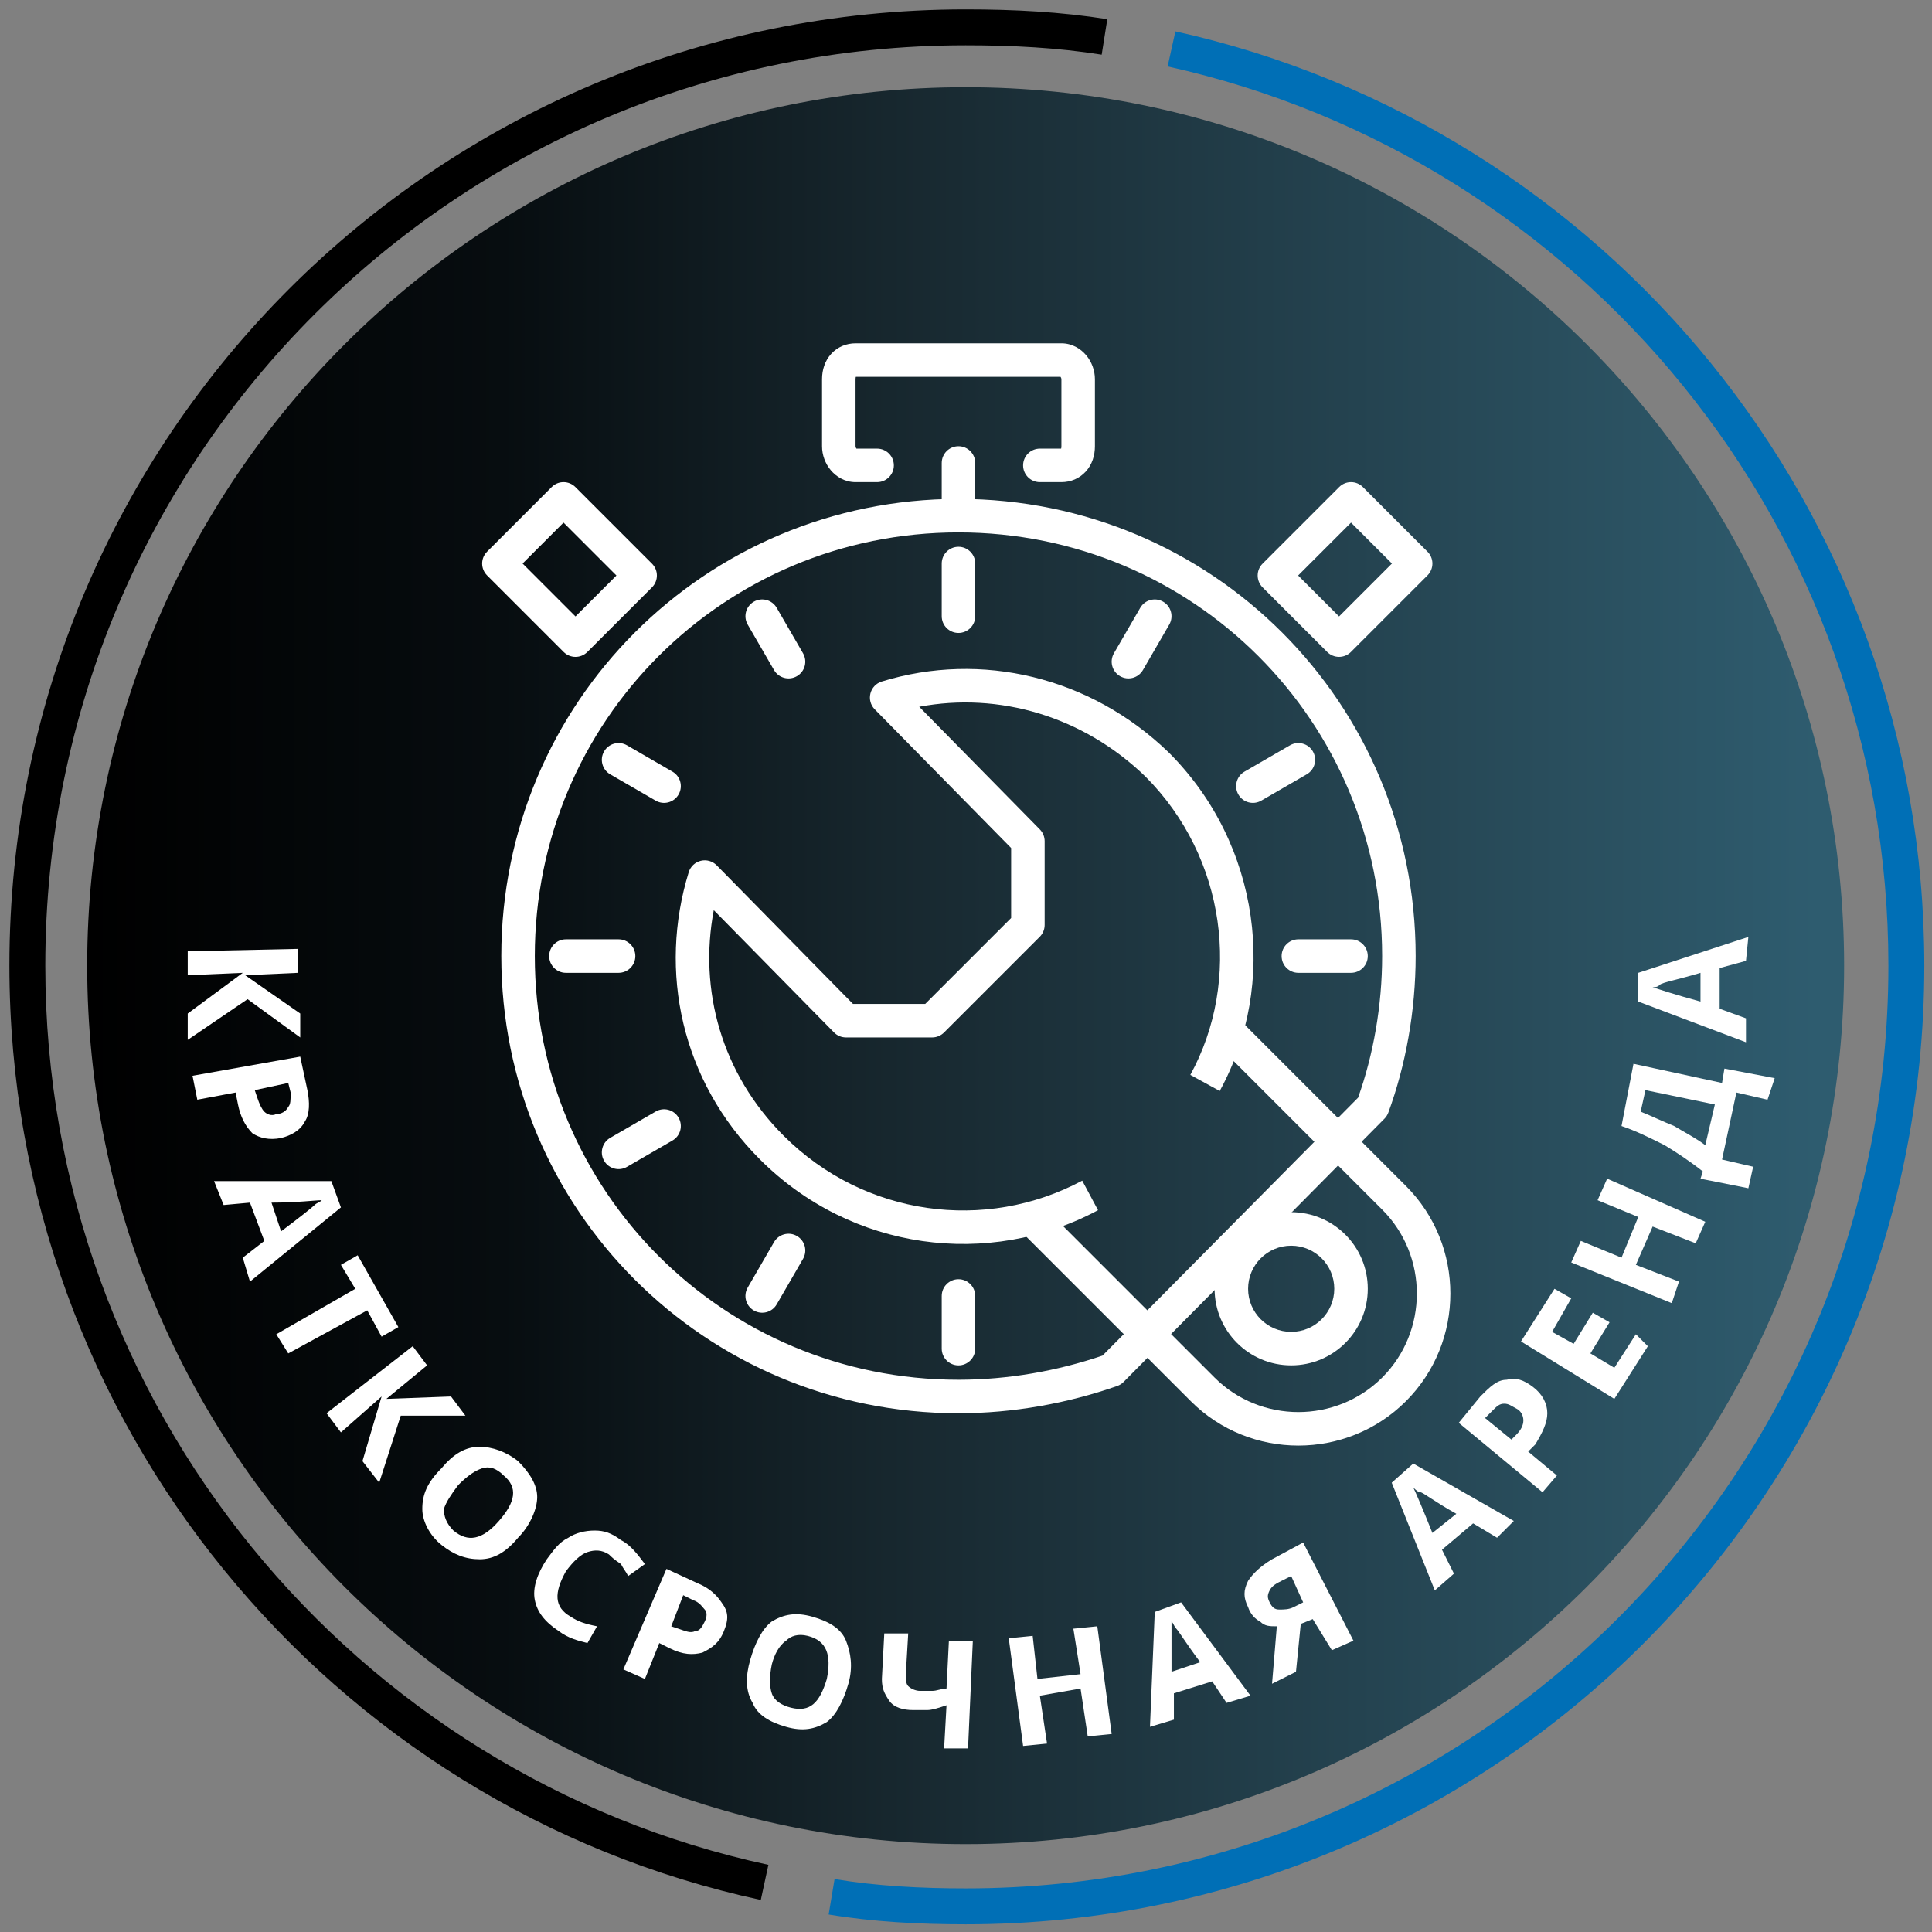 <svg width="113" height="113" viewBox="0 0 113 113" fill="none" xmlns="http://www.w3.org/2000/svg">
<rect x="0" y="0" width="113" height="113" fill="#808080" stroke="none"/>
<path d="M56.48 107.86C84.856 107.86 107.86 84.856 107.86 56.48C107.86 28.103 84.856 5.1 56.48 5.1C28.104 5.1 5.1 28.103 5.1 56.48C5.1 84.856 28.104 107.86 56.48 107.86Z" fill="url(#paint0_linear)"/>
<path fill-rule="evenodd" clip-rule="evenodd" d="M68.747 1.835C93.859 7.399 112.55 29.799 112.55 56.48C112.55 87.44 87.44 112.55 56.48 112.55C53.787 112.55 51.065 112.409 48.467 111.976L48.813 109.904C51.256 110.312 53.853 110.45 56.48 110.45C86.28 110.45 110.45 86.28 110.45 56.48C110.45 30.802 92.461 9.241 68.293 3.885L68.747 1.835Z" fill="#006FB6"/>
<path fill-rule="evenodd" clip-rule="evenodd" d="M0.55 56.48C0.55 25.52 25.52 0.55 56.48 0.55C59.314 0.55 62.033 0.691 64.764 1.123L64.436 3.197C61.847 2.788 59.246 2.65 56.48 2.65C26.68 2.65 2.65 26.68 2.65 56.48C2.65 82.297 20.777 103.856 44.942 109.073L44.498 111.126C19.383 105.704 0.55 83.303 0.55 56.48Z" fill="black"/>
<path d="M10.98 60.82V59.28L14.2 56.9L10.98 57.04V55.64L17.42 55.5V56.9L14.34 57.04L17.56 59.28V60.68L14.48 58.44L10.98 60.82Z" fill="white"/>
<path d="M16.44 66.56C15.74 66.7 15.18 66.56 14.76 66.28C14.34 65.86 14.06 65.3 13.92 64.6L13.78 63.9L11.54 64.32L11.26 62.92L17.56 61.8L17.98 63.76C18.12 64.46 18.12 65.16 17.84 65.58C17.56 66.14 17 66.42 16.44 66.56ZM14.9 63.76L15.04 64.18C15.18 64.6 15.32 64.88 15.46 65.02C15.6 65.16 15.88 65.3 16.16 65.16C16.44 65.16 16.72 65.02 16.86 64.74C17 64.6 17 64.32 17 63.9L16.86 63.34L14.9 63.76Z" fill="white"/>
<path d="M14.2 73.56L15.46 72.58L14.62 70.34L13.08 70.48L12.52 69.08H19.38L19.94 70.62L14.62 74.96L14.2 73.56ZM16.44 72.02C17.56 71.18 18.26 70.62 18.4 70.48C18.54 70.34 18.68 70.34 18.82 70.2C18.4 70.2 17.42 70.34 15.88 70.34L16.44 72.02Z" fill="white"/>
<path d="M16.86 79.16L16.16 78.04L20.78 75.38L19.94 73.98L20.92 73.42L23.3 77.62L22.32 78.18L21.48 76.64L16.86 79.16Z" fill="white"/>
<path d="M22.18 86.719L21.2 85.459L22.32 81.679L19.94 83.779L19.1 82.659L24.14 78.739L24.98 79.859L22.6 81.819L26.38 81.679L27.22 82.799H23.44L22.18 86.719Z" fill="white"/>
<path d="M30.3 89.939C29.6 90.779 28.9 91.199 28.06 91.199C27.22 91.199 26.52 90.919 25.82 90.359C25.12 89.799 24.7 88.959 24.7 88.259C24.7 87.419 24.98 86.719 25.82 85.879C26.52 85.039 27.22 84.619 28.06 84.619C28.76 84.619 29.6 84.899 30.3 85.459C31 86.159 31.42 86.859 31.42 87.559C31.42 88.259 31 89.239 30.3 89.939ZM26.8 86.859C26.38 87.419 26.1 87.839 25.96 88.259C25.96 88.679 26.1 89.099 26.52 89.519C27.36 90.219 28.2 90.079 29.18 88.959C30.16 87.839 30.3 86.999 29.46 86.299C29.04 85.879 28.62 85.739 28.2 85.879C27.78 86.019 27.36 86.299 26.8 86.859Z" fill="white"/>
<path d="M35.62 90.919C35.2 90.639 34.78 90.639 34.36 90.779C33.94 90.919 33.52 91.34 33.1 91.9C32.4 93.159 32.4 93.999 33.38 94.559C33.8 94.84 34.22 94.98 34.92 95.12L34.36 96.1C33.8 95.96 33.24 95.82 32.68 95.4C31.84 94.84 31.42 94.279 31.28 93.579C31.14 92.879 31.42 92.04 31.98 91.2C32.4 90.639 32.68 90.219 33.24 89.939C33.66 89.659 34.22 89.519 34.78 89.519C35.34 89.519 35.76 89.659 36.32 90.079C36.88 90.359 37.3 90.919 37.72 91.48L36.74 92.18C36.6 91.9 36.46 91.76 36.32 91.48C35.9 91.2 35.76 91.059 35.62 90.919Z" fill="white"/>
<path d="M42.34 95.401C42.06 96.101 41.64 96.381 41.08 96.661C40.52 96.801 39.96 96.801 39.12 96.381L38.56 96.101L37.72 98.201L36.46 97.641L38.98 91.761L40.8 92.601C41.5 92.881 41.92 93.301 42.2 93.721C42.62 94.281 42.62 94.701 42.34 95.401ZM39.26 95.121L39.68 95.261C40.1 95.401 40.38 95.541 40.66 95.401C40.94 95.401 41.08 95.121 41.22 94.841C41.36 94.561 41.36 94.281 41.22 94.141C41.08 94.001 40.94 93.721 40.52 93.581L39.96 93.301L39.26 95.121Z" fill="white"/>
<path d="M49.62 98.48C49.34 99.46 48.92 100.3 48.36 100.72C47.66 101.14 46.96 101.28 45.98 101C45 100.72 44.3 100.3 44.02 99.6C43.6 98.9 43.6 98.06 43.88 97.08C44.16 96.1 44.58 95.26 45.14 94.84C45.84 94.42 46.54 94.28 47.52 94.56C48.5 94.84 49.2 95.26 49.48 95.96C49.76 96.66 49.9 97.5 49.62 98.48ZM45.14 97.36C45 98.06 45 98.62 45.14 99.04C45.28 99.46 45.7 99.74 46.26 99.88C47.38 100.16 47.94 99.6 48.36 98.2C48.64 96.8 48.36 95.96 47.24 95.68C46.68 95.54 46.26 95.68 45.98 95.96C45.56 96.24 45.28 96.8 45.14 97.36Z" fill="white"/>
<path d="M56.62 102.259H55.22L55.36 99.739C54.94 99.879 54.52 100.019 54.24 100.019C53.96 100.019 53.68 100.019 53.4 100.019C52.84 100.019 52.28 99.879 52 99.459C51.72 99.039 51.58 98.759 51.58 98.199L51.72 95.539H53.12L52.98 97.919C52.98 98.199 52.98 98.479 53.12 98.619C53.26 98.759 53.54 98.899 53.82 98.899C54.1 98.899 54.24 98.899 54.52 98.899C54.8 98.899 55.08 98.759 55.36 98.759L55.5 95.959H56.9L56.62 102.259Z" fill="white"/>
<path d="M65.02 101.419L63.62 101.559L63.2 98.759L60.82 99.179L61.24 101.979L59.84 102.119L59 95.819L60.4 95.679L60.68 98.199L63.2 97.919L62.78 95.259L64.18 95.119L65.02 101.419Z" fill="white"/>
<path d="M71.74 99.6L70.9 98.34L68.66 99.04V100.58L67.26 101L67.54 94.28L69.08 93.72L73.14 99.18L71.74 99.6ZM70.2 97.22C69.36 96.1 68.94 95.4 68.8 95.26C68.66 95.12 68.66 94.98 68.52 94.84C68.52 95.26 68.52 96.24 68.52 97.78L70.2 97.22Z" fill="white"/>
<path d="M76.08 94.98L75.8 97.78L74.4 98.48L74.68 95.12C74.26 95.12 73.98 95.12 73.7 94.84C73.42 94.7 73.14 94.42 73 94C72.72 93.44 72.72 93.02 73 92.46C73.28 92.04 73.7 91.62 74.4 91.2L76.22 90.22L79.16 95.96L77.9 96.52L76.78 94.7L76.08 94.98ZM75.52 92.18L74.96 92.46C74.68 92.6 74.4 92.74 74.26 93.02C74.12 93.3 74.12 93.44 74.26 93.72C74.4 94 74.54 94.14 74.82 94.14C75.1 94.14 75.38 94.14 75.66 94L76.22 93.72L75.52 92.18Z" fill="white"/>
<path d="M87.56 89.94L86.16 89.1L84.34 90.64L85.04 92.04L83.92 93.02L81.4 86.72L82.66 85.6L88.54 88.96L87.56 89.94ZM85.18 88.54C83.92 87.84 83.22 87.28 83.08 87.28C82.94 87.28 82.8 87.14 82.66 87C82.8 87.28 83.22 88.26 83.78 89.66L85.18 88.54Z" fill="white"/>
<path d="M89.66 81.12C90.22 81.54 90.5 82.1 90.5 82.66C90.5 83.22 90.22 83.78 89.8 84.48L89.38 84.9L91.06 86.3L90.22 87.28L85.32 83.22L86.58 81.68C87.14 81.12 87.56 80.7 88.12 80.7C88.68 80.56 89.1 80.7 89.66 81.12ZM88.4 84.2L88.68 83.92C88.96 83.64 89.1 83.36 89.1 83.08C89.1 82.8 88.96 82.52 88.68 82.38C88.4 82.24 88.26 82.1 87.98 82.1C87.7 82.1 87.56 82.24 87.28 82.52L86.86 82.94L88.4 84.2Z" fill="white"/>
<path d="M96.38 78.74L94.42 81.82L88.96 78.46L90.92 75.38L91.9 75.94L90.78 77.9L92.04 78.6L93.16 76.78L94.14 77.34L93.02 79.16L94.42 80L95.68 78.04L96.38 78.74Z" fill="white"/>
<path d="M99.74 71.46L99.18 72.719L96.66 71.74L95.68 73.98L98.2 74.96L97.78 76.219L91.9 73.84L92.46 72.579L94.84 73.559L95.82 71.18L93.44 70.199L94 68.939L99.74 71.46Z" fill="white"/>
<path d="M99.46 68.94L99.6 68.52C98.9 67.96 98.06 67.4 97.36 66.98C96.52 66.56 95.68 66.14 94.84 65.86L95.54 62.22L100.72 63.34L100.86 62.5L103.8 63.06L103.38 64.32L101.56 63.9L100.72 67.82L102.54 68.24L102.26 69.5L99.46 68.94ZM95.96 65.02C96.66 65.3 97.22 65.58 97.92 65.86C98.62 66.28 99.18 66.56 99.74 66.98L100.3 64.6L96.24 63.76L95.96 65.02Z" fill="white"/>
<path d="M102.12 56.2L100.58 56.62V59L102.12 59.56V60.96L95.82 58.58V56.9L102.26 54.8L102.12 56.2ZM99.46 56.9C98.06 57.32 97.22 57.46 97.08 57.6C96.94 57.74 96.8 57.74 96.66 57.74C97.08 57.88 97.92 58.16 99.46 58.58V56.9Z" fill="white"/>
<path fill-rule="evenodd" clip-rule="evenodd" d="M32.96 28.2C33.22 28.2 33.469 28.303 33.653 28.487L38.133 32.967C38.516 33.35 38.516 33.97 38.133 34.353L34.353 38.133C33.97 38.516 33.35 38.516 32.967 38.133L28.487 33.653C28.303 33.469 28.2 33.22 28.2 32.96C28.2 32.7 28.303 32.451 28.487 32.267L32.267 28.487C32.451 28.303 32.7 28.2 32.96 28.2ZM79.02 28.2C79.28 28.2 79.529 28.303 79.713 28.487L83.493 32.267C83.677 32.451 83.78 32.7 83.78 32.96C83.78 33.22 83.677 33.469 83.493 33.653L79.013 38.133C78.829 38.317 78.58 38.42 78.32 38.42C78.06 38.42 77.811 38.317 77.627 38.133L73.847 34.353C73.464 33.97 73.464 33.35 73.847 32.967L78.327 28.487C78.511 28.303 78.76 28.2 79.02 28.2ZM30.566 32.96L33.66 36.054L36.054 33.66L32.96 30.566L30.566 32.96ZM79.02 30.566L75.926 33.66L78.32 36.054L81.414 32.96L79.02 30.566ZM56.06 31.14C42.321 31.14 31.28 42.181 31.28 55.92C31.28 69.659 42.321 80.7 56.06 80.7C58.947 80.7 61.84 80.189 64.484 79.288L79.432 64.203C80.327 61.699 80.84 58.81 80.84 55.92C80.84 42.181 69.799 31.14 56.06 31.14ZM29.32 55.92C29.32 41.099 41.239 29.18 56.06 29.18C70.881 29.18 82.8 41.099 82.8 55.92C82.8 59.113 82.22 62.308 81.2 65.079C81.151 65.211 81.075 65.33 80.976 65.43L65.716 80.83C65.612 80.936 65.484 81.016 65.344 81.065C62.445 82.08 59.256 82.66 56.06 82.66C41.239 82.66 29.32 70.741 29.32 55.92ZM56.06 31.98C56.601 31.98 57.04 32.419 57.04 32.96V36.04C57.04 36.581 56.601 37.02 56.06 37.02C55.519 37.02 55.08 36.581 55.08 36.04V32.96C55.08 32.419 55.519 31.98 56.06 31.98ZM44.089 35.192C44.557 34.921 45.157 35.081 45.428 35.549L46.968 38.209C47.239 38.678 47.08 39.277 46.611 39.548C46.143 39.819 45.543 39.66 45.272 39.191L43.732 36.531C43.461 36.063 43.621 35.463 44.089 35.192ZM68.031 35.192C68.499 35.463 68.659 36.063 68.388 36.531L66.848 39.191C66.577 39.66 65.977 39.819 65.509 39.548C65.041 39.277 64.881 38.678 65.152 38.209L66.692 35.549C66.963 35.081 67.563 34.921 68.031 35.192ZM35.332 43.949C35.603 43.481 36.203 43.321 36.671 43.592L39.331 45.132C39.8 45.403 39.959 46.003 39.688 46.471C39.417 46.94 38.817 47.099 38.349 46.828L35.689 45.288C35.221 45.017 35.061 44.418 35.332 43.949ZM76.788 43.949C77.059 44.418 76.9 45.017 76.431 45.288L73.771 46.828C73.303 47.099 72.703 46.94 72.432 46.471C72.161 46.003 72.321 45.403 72.789 45.132L75.449 43.592C75.917 43.321 76.517 43.481 76.788 43.949ZM32.12 55.92C32.12 55.379 32.559 54.94 33.1 54.94H36.18C36.721 54.94 37.16 55.379 37.16 55.92C37.16 56.461 36.721 56.9 36.18 56.9H33.1C32.559 56.9 32.12 56.461 32.12 55.92ZM74.96 55.92C74.96 55.379 75.399 54.94 75.94 54.94H79.02C79.561 54.94 80 55.379 80 55.92C80 56.461 79.561 56.9 79.02 56.9H75.94C75.399 56.9 74.96 56.461 74.96 55.92ZM39.688 65.369C39.959 65.838 39.8 66.437 39.331 66.708L36.671 68.248C36.203 68.519 35.603 68.36 35.332 67.891C35.061 67.423 35.221 66.823 35.689 66.552L38.349 65.012C38.817 64.741 39.417 64.901 39.688 65.369ZM46.611 72.292C47.08 72.563 47.239 73.163 46.968 73.631L45.428 76.291C45.157 76.76 44.557 76.919 44.089 76.648C43.621 76.377 43.461 75.778 43.732 75.309L45.272 72.649C45.543 72.181 46.143 72.021 46.611 72.292ZM56.06 74.82C56.601 74.82 57.04 75.259 57.04 75.8V78.88C57.04 79.421 56.601 79.86 56.06 79.86C55.519 79.86 55.08 79.421 55.08 78.88V75.8C55.08 75.259 55.519 74.82 56.06 74.82Z" fill="white"/>
<path fill-rule="evenodd" clip-rule="evenodd" d="M50.057 22.04C50.049 22.066 50.04 22.11 50.04 22.18V26.1C50.04 26.119 50.044 26.145 50.054 26.174C50.065 26.202 50.078 26.224 50.091 26.24H51.3C51.841 26.24 52.28 26.679 52.28 27.22C52.28 27.761 51.841 28.2 51.3 28.2H50.04C49.413 28.2 48.91 27.884 48.587 27.497C48.269 27.116 48.08 26.615 48.08 26.1V22.18C48.08 21.634 48.246 21.104 48.615 20.698C48.989 20.287 49.504 20.08 50.04 20.08H62.08C62.707 20.08 63.211 20.396 63.533 20.783C63.851 21.164 64.04 21.665 64.04 22.18V26.1C64.04 26.646 63.874 27.176 63.505 27.582C63.131 27.993 62.616 28.2 62.08 28.2H60.82C60.279 28.2 59.84 27.761 59.84 27.22C59.84 26.679 60.279 26.24 60.82 26.24H62.063C62.071 26.215 62.08 26.17 62.08 26.1V22.18C62.08 22.162 62.076 22.136 62.066 22.106C62.055 22.078 62.042 22.056 62.029 22.04H50.057Z" fill="white"/>
<path fill-rule="evenodd" clip-rule="evenodd" d="M53.764 41.337L60.819 48.512C60.999 48.695 61.1 48.942 61.1 49.199V54.099C61.1 54.359 60.997 54.608 60.813 54.792L55.213 60.392C55.029 60.576 54.78 60.679 54.52 60.679H49.48C49.217 60.679 48.965 60.574 48.781 60.386L41.748 53.234C40.862 57.894 42.193 62.786 45.833 66.426C50.563 71.157 57.653 72.074 63.298 69.055L64.222 70.783C57.827 74.204 49.797 73.162 44.447 67.812C39.839 63.204 38.501 56.802 40.283 51.011C40.385 50.681 40.653 50.429 40.988 50.347C41.323 50.265 41.677 50.366 41.919 50.612L49.891 58.719H54.114L59.14 53.693V49.6L51.161 41.486C50.921 41.242 50.826 40.891 50.91 40.559C50.994 40.227 51.245 39.963 51.572 39.862C57.379 38.076 63.769 39.57 68.362 44.015L68.373 44.026C73.72 49.373 74.769 57.547 71.34 63.81L69.621 62.868C72.63 57.373 71.721 50.151 66.993 45.418C63.332 41.879 58.421 40.464 53.764 41.337Z" fill="white"/>
<path fill-rule="evenodd" clip-rule="evenodd" d="M80.847 70.753L71.047 60.953L72.433 59.567L82.233 69.367C85.696 72.83 85.696 78.491 82.233 81.953C78.77 85.416 73.11 85.416 69.647 81.953L59.847 72.153L61.233 70.767L71.033 80.567C73.73 83.265 78.15 83.265 80.847 80.567C83.544 77.87 83.544 73.451 80.847 70.753Z" fill="white"/>
<path fill-rule="evenodd" clip-rule="evenodd" d="M75.52 72.859C74.128 72.859 73 73.988 73 75.379C73 76.771 74.128 77.899 75.52 77.899C76.912 77.899 78.04 76.771 78.04 75.379C78.04 73.988 76.912 72.859 75.52 72.859ZM71.04 75.379C71.04 72.905 73.046 70.899 75.52 70.899C77.994 70.899 80 72.905 80 75.379C80 77.854 77.994 79.859 75.52 79.859C73.046 79.859 71.04 77.854 71.04 75.379Z" fill="white"/>
<path fill-rule="evenodd" clip-rule="evenodd" d="M56.06 26.1C56.601 26.1 57.04 26.538 57.04 27.08V30.16C57.04 30.701 56.601 31.14 56.06 31.14C55.519 31.14 55.08 30.701 55.08 30.16V27.08C55.08 26.538 55.519 26.1 56.06 26.1Z" fill="white"/>
<defs>
<linearGradient id="paint0_linear" x1="5.102" y1="56.507" x2="107.913" y2="56.507" gradientUnits="userSpaceOnUse">
<stop/>
<stop offset="0.236" stop-color="#070D10"/>
<stop offset="0.456" stop-color="#17272E"/>
<stop offset="0.67" stop-color="#223E4A"/>
<stop offset="0.879" stop-color="#2B5262"/>
<stop offset="0.984" stop-color="#2E5C6F"/>
</linearGradient>
</defs>
</svg>

